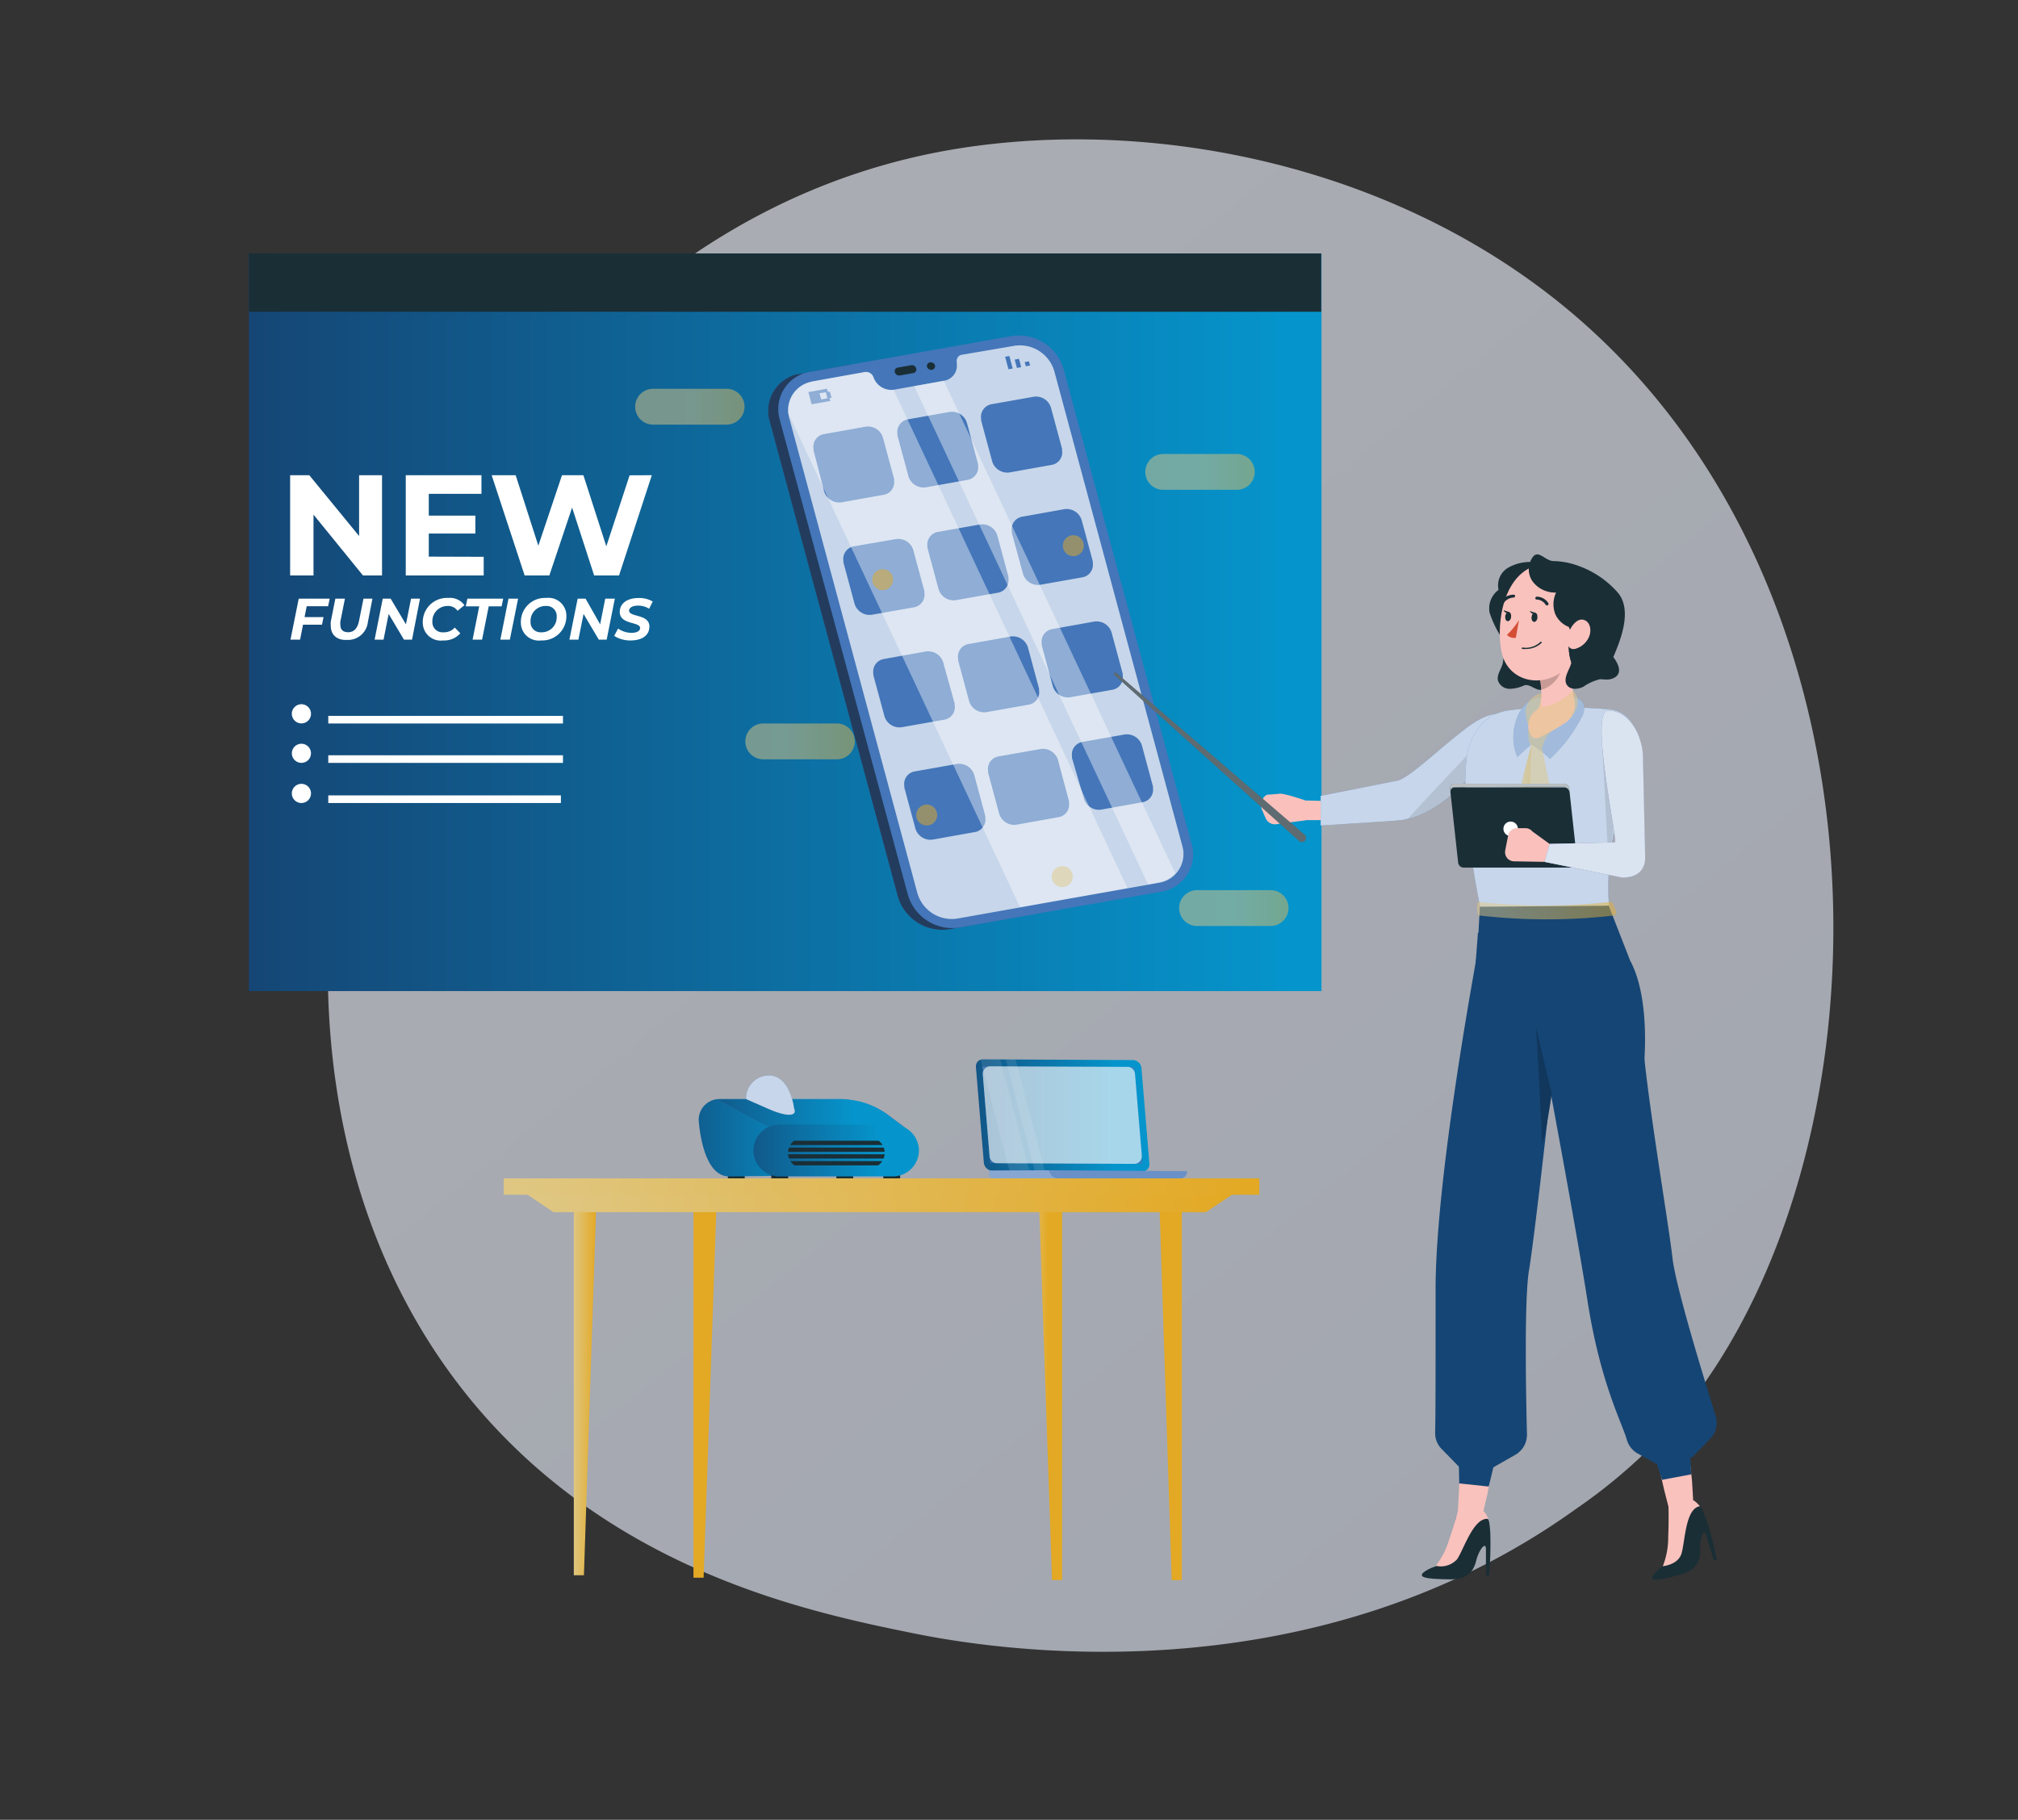 <svg xmlns="http://www.w3.org/2000/svg" xmlns:xlink="http://www.w3.org/1999/xlink" id="Layer_1" data-name="Layer 1" viewBox="0 0 225.29 203.19"><rect x="0" y="0" width="225.29" height="203.19" fill="#333333" stroke="none"/><defs><style>.cls-1{fill:none;}.cls-2,.cls-21,.cls-24,.cls-25,.cls-26,.cls-31,.cls-33,.cls-37,.cls-38,.cls-39,.cls-46,.cls-48,.cls-52,.cls-9{isolation:isolate;}.cls-2{opacity:0.65;fill:url(#linear-gradient);}.cls-3{fill:url(#linear-gradient-2);}.cls-4{opacity:0.3;}.cls-5{fill:#1a2e36;}.cls-6{fill:#4476b9;}.cls-25,.cls-26,.cls-46,.cls-48,.cls-52,.cls-7{opacity:0.5;}.cls-21,.cls-24,.cls-8{fill:#010101;}.cls-11,.cls-26,.cls-37,.cls-38,.cls-39,.cls-9{fill:#fff;}.cls-36,.cls-9{opacity:0.7;}.cls-10{opacity:0.4;}.cls-12{fill:url(#linear-gradient-4);}.cls-13{fill:url(#linear-gradient-5);}.cls-14{fill:url(#linear-gradient-6);}.cls-15{fill:url(#linear-gradient-7);}.cls-16{fill:url(#linear-gradient-8);}.cls-17{fill:url(#linear-gradient-9);}.cls-18{fill:url(#linear-gradient-10);}.cls-19{fill:url(#linear-gradient-11);}.cls-20{fill:#fac1bc;}.cls-21,.cls-31,.cls-38{opacity:0.1;}.cls-22{fill:#fac2bd;}.cls-23{fill:#154574;}.cls-24,.cls-33,.cls-39{opacity:0.2;}.cls-25{fill:url(#linear-gradient-12);}.cls-27{fill:#d44f36;}.cls-28{fill:url(#linear-gradient-13);}.cls-29{fill:url(#linear-gradient-14);}.cls-30,.cls-31{fill:url(#linear-gradient-15);}.cls-32,.cls-33{fill:url(#linear-gradient-17);}.cls-34{opacity:0.8;}.cls-35{fill:url(#linear-gradient-19);}.cls-37{opacity:0.9;}.cls-40{fill:url(#linear-gradient-20);}.cls-41{fill:url(#linear-gradient-22);}.cls-42{fill:url(#linear-gradient-23);}.cls-43{clip-path:url(#clip-path);}.cls-44{fill:url(#linear-gradient-24);}.cls-45,.cls-46{fill:url(#linear-gradient-25);}.cls-47,.cls-48{fill:url(#linear-gradient-27);}.cls-49{fill:url(#linear-gradient-29);}.cls-50{fill:url(#linear-gradient-30);}.cls-51,.cls-52{fill:url(#linear-gradient-31);}</style><linearGradient id="linear-gradient" x1="-1578.2" y1="-418.94" x2="-1578.76" y2="-418.25" gradientTransform="matrix(269.53, 0, 0, -270.79, 425604.27, -113212.13)" gradientUnits="userSpaceOnUse"><stop offset="0" stop-color="#dae1f2"/><stop offset="1" stop-color="#e9edf6"/></linearGradient><linearGradient id="linear-gradient-2" x1="-1578.5" y1="-400.54" x2="-1577.88" y2="-400.54" gradientTransform="matrix(192.02, 0, 0, -132.07, 303128.18, -52829.95)" gradientUnits="userSpaceOnUse"><stop offset="0" stop-color="#154574"/><stop offset="1" stop-color="#0595cc"/></linearGradient><linearGradient id="linear-gradient-4" x1="-1569.95" y1="279.32" x2="-1569.33" y2="279.32" gradientTransform="matrix(19.68, 0, 0, -6.51, 31034.59, 1918.91)" gradientUnits="userSpaceOnUse"><stop offset="0" stop-color="#dfc783"/><stop offset="1" stop-color="#e3a924"/></linearGradient><linearGradient id="linear-gradient-5" x1="-1525.43" y1="809.7" x2="-1524.8" y2="809.7" gradientTransform="matrix(3.73, 0, 0, -3.73, 5813.39, 3121.29)" xlink:href="#linear-gradient-4"/><linearGradient id="linear-gradient-6" x1="-1568.47" y1="277.59" x2="-1567.84" y2="277.59" gradientTransform="matrix(19.68, 0, 0, -6.51, 30955.39, 1889.07)" xlink:href="#linear-gradient-4"/><linearGradient id="linear-gradient-7" x1="-1523.01" y1="807.93" x2="-1522.39" y2="807.93" gradientTransform="matrix(3.74, 0, 0, -3.74, 5792.3, 3109.44)" xlink:href="#linear-gradient-4"/><linearGradient id="linear-gradient-8" x1="-1569.84" y1="274.81" x2="-1569.21" y2="274.81" gradientTransform="matrix(19.68, 0, 0, -6.51, 31028.63, 1840.83)" xlink:href="#linear-gradient-4"/><linearGradient id="linear-gradient-9" x1="-1525.66" y1="803.07" x2="-1525.03" y2="803.07" gradientTransform="matrix(3.74, 0, 0, -3.74, 5818.65, 3061.18)" xlink:href="#linear-gradient-4"/><linearGradient id="linear-gradient-10" x1="-1568.09" y1="274.13" x2="-1567.47" y2="274.13" gradientTransform="matrix(19.68, 0, 0, -6.51, 30937.4, 1829.15)" xlink:href="#linear-gradient-4"/><linearGradient id="linear-gradient-11" x1="-1522.22" y1="803.68" x2="-1521.59" y2="803.68" gradientTransform="matrix(3.74, 0, 0, -3.74, 5784.4, 3067.26)" xlink:href="#linear-gradient-4"/><linearGradient id="linear-gradient-12" x1="-1572.85" y1="1007.77" x2="-1572.23" y2="1007.77" gradientTransform="matrix(24.97, 0, 0, -3.22, 39441.16, 3349.83)" xlink:href="#linear-gradient-4"/><linearGradient id="linear-gradient-13" x1="-1561.49" y1="124.1" x2="-1560.87" y2="124.1" gradientTransform="matrix(9.33, 0, 0, -8.29, 14745.72, 1108.26)" xlink:href="#linear-gradient-4"/><linearGradient id="linear-gradient-14" x1="-1544.03" y1="-64.79" x2="-1543.4" y2="-64.79" gradientTransform="matrix(4.8, 0, 0, -12.52, 7580.55, -724.19)" xlink:href="#linear-gradient-4"/><linearGradient id="linear-gradient-15" x1="-1533.43" y1="-59.14" x2="-1532.81" y2="-59.14" gradientTransform="matrix(3.68, 0, 0, -12.33, 5818.3, -642.5)" xlink:href="#linear-gradient-4"/><linearGradient id="linear-gradient-17" x1="-1538.16" y1="776.81" x2="-1537.54" y2="776.81" gradientTransform="matrix(4.1, 0, 0, -3.83, 6484.74, 3055.52)" xlink:href="#linear-gradient-4"/><linearGradient id="linear-gradient-19" x1="-1573.14" y1="-203.05" x2="-1572.51" y2="-203.05" gradientTransform="matrix(31.07, 0, 0, -20.06, 48982.52, -3949.47)" xlink:href="#linear-gradient-2"/><linearGradient id="linear-gradient-20" x1="-1572.72" y1="-98.75" x2="-1572.1" y2="-98.75" gradientTransform="matrix(31.88, 0, 0, -13.86, 50210.1, -1241.28)" xlink:href="#linear-gradient-2"/><linearGradient id="linear-gradient-22" x1="-1573.27" y1="301.77" x2="-1572.65" y2="301.77" gradientTransform="matrix(34.39, 0, 0, -6.33, 54178.7, 2034.3)" xlink:href="#linear-gradient-2"/><linearGradient id="linear-gradient-23" x1="-1572.29" y1="68.16" x2="-1571.66" y2="68.16" gradientTransform="matrix(29.57, 0, 0, -9.27, 46571.93, 760.07)" xlink:href="#linear-gradient-2"/><clipPath id="clip-path"><path class="cls-1" d="M89.66 130.42h7.42a1.69 1.69.0 001.69-1.69h0a1.7 1.7.0 00-1.69-1.7H89.66a1.7 1.7.0 00-1.69 1.7h0a1.69 1.69.0 001.69 1.69z"/></clipPath><linearGradient id="linear-gradient-24" x1="-1532.02" y1="-368.55" x2="-1531.4" y2="-368.55" gradientTransform="matrix(4.1, 0, 0, -69.84, 6407.65, -25583.88)" xlink:href="#linear-gradient-4"/><linearGradient id="linear-gradient-25" x1="-1530.07" y1="-366.26" x2="-1529.44" y2="-366.26" gradientTransform="matrix(4.1, 0, 0, -67.54, 6387.76, -24581.68)" xlink:href="#linear-gradient-4"/><linearGradient id="linear-gradient-27" x1="-1522.43" y1="-367.61" x2="-1521.8" y2="-367.61" gradientTransform="matrix(4.1, 0, 0, -68.88, 6305.97, -25165.73)" xlink:href="#linear-gradient-4"/><linearGradient id="linear-gradient-29" x1="-1524.37" y1="-365.83" x2="-1523.74" y2="-365.83" gradientTransform="matrix(4.1, 0, 0, -67.13, 6324.32, -24402.42)" xlink:href="#linear-gradient-4"/><linearGradient id="linear-gradient-30" x1="-1578.06" y1="1159.64" x2="-1577.44" y2="1159.64" gradientTransform="matrix(135.26, 0, 0, -2.93, 213503.67, 3527.9)" xlink:href="#linear-gradient-4"/><linearGradient id="linear-gradient-31" x1="-1577.95" y1="1055.62" x2="-1577.33" y2="1055.62" gradientTransform="matrix(126.26, 0, 0, -3.13, 199290.77, 3441.63)" xlink:href="#linear-gradient-4"/></defs><g id="Group_9745" data-name="Group 9745"><path id="Path_24546" data-name="Path 24546" class="cls-2" d="M185.19 160.68a61 61 0 01-9.29 7.83c-30.33 21.76-66.22 15.41-73.85 13.87-11.26-2.29-33-6.71-48.77-25.22C29.47 129.15 33.17 85 51.65 55.91 55 50.58 72.87 21 109.15 16.27c21.95-2.87 47.54 2.92 66.07 18.45 38.9 32.59 36.13 98.43 9.97 125.96z"/><g id="Group_9673" data-name="Group 9673"><g id="Group_9672" data-name="Group 9672"><g id="Group_9671" data-name="Group 9671"><g id="Group_9669" data-name="Group 9669"><rect id="Rectangle_1934" data-name="Rectangle 1934" class="cls-3" x="27.79" y="28.3" width="119.74" height="82.36"/></g><g id="Group_9670" data-name="Group 9670" class="cls-4"><rect id="Rectangle_1935" data-name="Rectangle 1935" class="cls-3" x="27.79" y="28.3" width="119.74" height="82.36"/></g></g><rect id="Rectangle_1936" data-name="Rectangle 1936" class="cls-5" x="27.79" y="28.3" width="119.71" height="6.51"/></g></g><g id="Group_9685" data-name="Group 9685"><g id="Group_9674" data-name="Group 9674"><path id="Path_24547" data-name="Path 24547" class="cls-6" d="M89.3 41.75l5.47-1 16.72 62-5.46 1a5.18 5.18.0 01-5.81-3.7l-14.29-53a4.19 4.19.0 012.85-5.21A4.87 4.87.0 0189.3 41.75z"/></g><g id="Group_9675" data-name="Group 9675" class="cls-7"><path id="Path_24548" data-name="Path 24548" class="cls-8" d="M89.3 41.75l5.47-1 16.72 62-5.46 1a5.18 5.18.0 01-5.81-3.7l-14.29-53a4.19 4.19.0 012.85-5.21A4.87 4.87.0 0189.3 41.75z"/></g><path id="Path_24549" data-name="Path 24549" class="cls-6" d="M107.14 103.56l22.52-4a4.22 4.22.0 003.49-4.82c0-.17-.07-.34-.12-.52l-14.29-53a5.19 5.19.0 00-5.8-3.7l-22.52 4a4.2 4.2.0 00-3.48 4.81 3 3 0 00.11.52l14.29 53A5.17 5.17.0 00107.14 103.56z"/><g id="Group_9676" data-name="Group 9676"><path id="Path_24550" data-name="Path 24550" class="cls-6" d="M90.7 42.59l5.85-1.05a.89.89.0 01.94.52l.07.18a2.1 2.1.0 002.27 1.27l5.57-1a1.7 1.7.0 001.41-1.93v-.18a.69.69.0 01.58-.79l5.85-1a4 4 0 014.47 2.86l14.29 53a3.25 3.25.0 01-2.19 4 3 3 0 01-.41.09l-22.51 4a4 4 0 01-4.48-2.86l-14.29-53a3.24 3.24.0 012.2-4A2.88 2.88.0 0190.7 42.59z"/><path id="Path_24551" data-name="Path 24551" class="cls-9" d="M90.7 42.59l5.85-1.05a.89.89.0 01.94.52l.07.18a2.1 2.1.0 002.27 1.27l5.57-1a1.7 1.7.0 001.41-1.93v-.18a.69.69.0 01.58-.79l5.85-1a4 4 0 014.47 2.86l14.29 53a3.25 3.25.0 01-2.19 4 3 3 0 01-.41.09l-22.51 4a4 4 0 01-4.48-2.86l-14.29-53a3.24 3.24.0 012.2-4A2.88 2.88.0 0190.7 42.59z"/></g><g id="Group_9677" data-name="Group 9677"><path id="Path_24552" data-name="Path 24552" class="cls-5" d="M103.48 40.93a.51.51.0 00.57.36.42.42.0 00.34-.47.5.5.0 00-.56-.36.4.4.0 00-.34.47A.11.11.0 00103.48 40.93z"/><path id="Path_24553" data-name="Path 24553" class="cls-5" d="M100.19 41.05l1.53-.27a.5.5.0 01.57.36.42.42.0 01-.28.51H102l-1.53.27a.5.5.0 01-.57-.36.41.41.0 01.28-.51z"/></g><g id="Group_9678" data-name="Group 9678"><path id="Path_24554" data-name="Path 24554" class="cls-6" d="M115 40.81l-.48.08-.12-.46.47-.09z"/><path id="Path_24555" data-name="Path 24555" class="cls-6" d="M113.89 40.51 114 41l-.47.08-.13-.47-.12-.46.47-.09z"/><path id="Path_24556" data-name="Path 24556" class="cls-6" d="M112.69 39.75l.12.46.12.47.13.47-.47.08-.13-.46-.12-.47-.13-.47z"/></g><path id="Path_24557" data-name="Path 24557" class="cls-6" d="M90.25 43.78l.36 1.36 2.09-.37-.09-.34h.23l-.19-.69h-.23l-.09-.34zm1.24.13.7-.12.18.68-.69.13z"/><g id="Group_9683" data-name="Group 9683"><g id="Group_9679" data-name="Group 9679"><path id="Path_24558" data-name="Path 24558" class="cls-6" d="M94 56.08l4.63-.83a1.41 1.41.0 001.18-1.62 1.16 1.16.0 000-.18l-1.23-4.56a1.74 1.74.0 00-2-1.24L92 48.47a1.42 1.42.0 00-1.18 1.62c0 .06.0.12.0.18L92 54.83a1.76 1.76.0 002 1.25z"/><path id="Path_24559" data-name="Path 24559" class="cls-6" d="M103.38 54.41l4.64-.83A1.41 1.41.0 00109.19 52a1.16 1.16.0 000-.18l-1.23-4.56A1.74 1.74.0 00106 46l-4.63.82a1.43 1.43.0 00-1.18 1.63c0 .06.0.11.0.17l1.23 4.56A1.76 1.76.0 00103.38 54.41z"/><path id="Path_24560" data-name="Path 24560" class="cls-6" d="M112.76 52.74l4.63-.83a1.41 1.41.0 001.18-1.62 1.16 1.16.0 000-.18l-1.23-4.56a1.74 1.74.0 00-2-1.24l-4.63.82a1.43 1.43.0 00-1.18 1.63c0 .06.0.11.0.17l1.23 4.56A1.76 1.76.0 00112.76 52.74z"/></g><g id="Group_9680" data-name="Group 9680"><path id="Path_24561" data-name="Path 24561" class="cls-6" d="M97.39 68.63l4.63-.82a1.43 1.43.0 001.18-1.63c0-.06.0-.12.0-.17l-1.23-4.56a1.76 1.76.0 00-2-1.25L95.34 61a1.42 1.42.0 00-1.18 1.63.85.85.0 000 .17l1.23 4.56a1.75 1.75.0 002 1.27z"/><path id="Path_24562" data-name="Path 24562" class="cls-6" d="M106.77 67l4.63-.82a1.43 1.43.0 001.18-1.63c0-.06.0-.12.0-.17l-1.23-4.56a1.76 1.76.0 00-2-1.25l-4.63.82A1.42 1.42.0 00103.54 61a.85.85.0 000 .17l1.23 4.56A1.74 1.74.0 00106.77 67z"/><path id="Path_24563" data-name="Path 24563" class="cls-6" d="M116.15 65.29l4.63-.82A1.43 1.43.0 00122 62.84c0-.06.0-.12.0-.17l-1.23-4.56a1.76 1.76.0 00-2-1.25l-4.63.83a1.41 1.41.0 00-1.18 1.62 1.16 1.16.0 000 .18L114.19 64A1.74 1.74.0 00116.15 65.29z"/></g><g id="Group_9681" data-name="Group 9681"><path id="Path_24564" data-name="Path 24564" class="cls-6" d="M100.77 81.18l4.63-.82a1.41 1.41.0 001.18-1.63 1 1 0 000-.17L105.31 74a1.75 1.75.0 00-2-1.25l-4.63.83A1.42 1.42.0 0097.5 75.2c0 .06.0.12.0.18l1.23 4.55A1.75 1.75.0 00100.77 81.18z"/><path id="Path_24565" data-name="Path 24565" class="cls-6" d="M110.15 79.51l4.63-.82A1.41 1.41.0 00116 77.07a1.16 1.16.0 000-.18l-1.23-4.56a1.75 1.75.0 00-2-1.25l-4.63.83a1.42 1.42.0 00-1.18 1.62c0 .06.0.12.0.18l1.23 4.56A1.75 1.75.0 00110.15 79.51z"/><path id="Path_24566" data-name="Path 24566" class="cls-6" d="M119.53 77.84l4.63-.82a1.41 1.41.0 001.18-1.62 1.16 1.16.0 000-.18l-1.23-4.56a1.75 1.75.0 00-2-1.25l-4.63.83a1.42 1.42.0 00-1.18 1.62c0 .06.0.12.0.18l1.23 4.56A1.75 1.75.0 00119.53 77.84z"/></g><g id="Group_9682" data-name="Group 9682"><path id="Path_24567" data-name="Path 24567" class="cls-6" d="M104.16 93.74l4.63-.83A1.41 1.41.0 00110 91.29a1.13 1.13.0 000-.18l-1.23-4.56a1.75 1.75.0 00-2-1.24l-4.63.82a1.41 1.41.0 00-1.18 1.62 1.16 1.16.0 000 .18l1.23 4.56A1.75 1.75.0 00104.16 93.74z"/><path id="Path_24568" data-name="Path 24568" class="cls-6" d="M113.54 92.07l4.63-.83a1.41 1.41.0 001.17-1.62 1.16 1.16.0 000-.18l-1.22-4.56a1.75 1.75.0 00-2-1.24l-4.64.82a1.41 1.41.0 00-1.17 1.62 1.16 1.16.0 000 .18l1.23 4.56a1.75 1.75.0 002 1.25z"/><path id="Path_24569" data-name="Path 24569" class="cls-6" d="M122.92 90.4l4.63-.83A1.41 1.41.0 00128.72 88a1.13 1.13.0 000-.18l-1.23-4.56a1.75 1.75.0 00-2-1.24l-4.64.82a1.42 1.42.0 00-1.17 1.63 1 1 0 000 .17L121 89.15a1.75 1.75.0 001.92 1.25z"/></g></g><g id="Group_9684" data-name="Group 9684" class="cls-10"><path id="Path_24570" data-name="Path 24570" class="cls-11" d="M105.38 42.52l25.83 55a3.3 3.3.0 01-1.83 1l-1.21.22-26.11-55.63z"/><path id="Path_24571" data-name="Path 24571" class="cls-11" d="M90.7 42.59l5.85-1.05a.89.89.0 01.94.52l.07.18a2.1 2.1.0 002.2 1.28l26.11 55.63-12 2.13L88 46.14a3.21 3.21.0 012.7-3.55z"/></g></g><g id="Group_9688" data-name="Group 9688"><g id="Group_9686" data-name="Group 9686"><path id="Path_24572" data-name="Path 24572" class="cls-11" d="M34.24 67.69 34 68.9h2.12l-.17.85H33.83l-.33 1.67H32.43l.92-4.58h3.46l-.18.85z"/><path id="Path_24573" data-name="Path 24573" class="cls-11" d="M36.93 69.89a2.81 2.81.0 010-.49l.51-2.56h1.07L38 69.38a1.72 1.72.0 000 .39c0 .56.31.82.88.82s1-.35 1.19-1.21l.51-2.54h1l-.51 2.61a2.24 2.24.0 01-2.35 2C37.62 71.5 36.93 70.88 36.93 69.89z"/><path id="Path_24574" data-name="Path 24574" class="cls-11" d="M46.89 66.84 46 71.42H45.1l-1.71-2.87-.57 2.87h-1l.91-4.58h.88l1.71 2.87.57-2.87z"/><path id="Path_24575" data-name="Path 24575" class="cls-11" d="M47.2 69.51a2.69 2.69.0 012.64-2.75 1.47 1.47.0 01.21.0 2 2 0 011.8.81l-.77.63a1.25 1.25.0 00-1.1-.54 1.69 1.69.0 00-1.71 1.67.45.45.0 000 .11 1.12 1.12.0 001.09 1.16.62.62.0 00.19.0 1.59 1.59.0 001.22-.53l.62.64a2.4 2.4.0 01-1.93.8A2 2 0 0147.2 69.51z"/><path id="Path_24576" data-name="Path 24576" class="cls-11" d="M53.5 67.7H52l.18-.86h4L56 67.7H54.56l-.74 3.72H52.76z"/><path id="Path_24577" data-name="Path 24577" class="cls-11" d="M56.77 66.84h1.07l-.92 4.58H55.86z"/><path id="Path_24578" data-name="Path 24578" class="cls-11" d="M58.15 69.51a2.68 2.68.0 012.62-2.75H61a2 2 0 012.23 2 2.69 2.69.0 01-2.63 2.75h-.2A2 2 0 0158.15 69.51zm4-.7a1.11 1.11.0 00-1.07-1.15h-.18a1.67 1.67.0 00-1.67 1.67v.12a1.11 1.11.0 001.07 1.15h.18a1.67 1.67.0 001.67-1.67v-.11z"/><path id="Path_24579" data-name="Path 24579" class="cls-11" d="M68.64 66.84l-.91 4.58h-.88l-1.7-2.87-.58 2.87h-1l.92-4.58h.88L67 69.71l.57-2.87z"/><path id="Path_24580" data-name="Path 24580" class="cls-11" d="M68.57 71l.43-.82a2.65 2.65.0 001.51.48c.59.0.95-.21.95-.54.0-.73-2.27-.34-2.27-1.8.0-.94.83-1.55 2.1-1.55a3 3 0 011.58.39l-.4.81a2.26 2.26.0 00-1.24-.35c-.62.0-1 .24-1 .56.0.75 2.27.36 2.27 1.77.0 1-.83 1.56-2.11 1.56A3.32 3.32.0 0168.57 71z"/></g><g id="Group_9687" data-name="Group 9687"><path id="Path_24581" data-name="Path 24581" class="cls-11" d="M42.65 53.06V64.25H40.52L35 57.46v6.79H32.39V53.06h2.14l5.56 6.79V53.06z"/><path id="Path_24582" data-name="Path 24582" class="cls-11" d="M54 62.17v2.08H45.3V53.06h8.45v2.08H47.87v2.43h5.2v2h-5.2v2.58z"/><path id="Path_24583" data-name="Path 24583" class="cls-11" d="M72.77 53.06 69.11 64.25H66.33l-2.46-7.58-2.54 7.58H58.57L54.89 53.06h2.68l2.53 7.87 2.64-7.87h2.39L67.69 61l2.6-7.93z"/></g></g><g id="Group_9689" data-name="Group 9689"><path id="Path_24584" data-name="Path 24584" class="cls-11" d="M34.72 79.71a1.07 1.07.0 11-1.07-1.08h0a1.07 1.07.0 011.07 1.08z"/><rect id="Rectangle_1937" data-name="Rectangle 1937" class="cls-11" x="36.65" y="79.93" width="26.2" height=".85"/></g><g id="Group_9690" data-name="Group 9690"><circle id="Ellipse_182" data-name="Ellipse 182" class="cls-11" cx="33.65" cy="84.11" r="1.07"/><rect id="Rectangle_1938" data-name="Rectangle 1938" class="cls-11" x="36.65" y="84.33" width="26.2" height=".85"/></g><g id="Group_9691" data-name="Group 9691"><path id="Path_24585" data-name="Path 24585" class="cls-11" d="M34.72 88.59a1.07 1.07.0 11-1.07-1.07h0A1.07 1.07.0 0134.72 88.59z"/><rect id="Rectangle_1939" data-name="Rectangle 1939" class="cls-11" x="36.65" y="88.81" width="25.97" height=".85"/></g><g id="Group_9696" data-name="Group 9696" class="cls-7"><g id="Group_9692" data-name="Group 9692"><line id="Line_96" data-name="Line 96" class="cls-1" x1="131.69" y1="100.81" x2="118.6" y2="97.87"/><path id="Path_24586" data-name="Path 24586" class="cls-12" d="M141.85 103.39h-8.21a2 2 0 01-2-2h0a2 2 0 012-2h8.21a2 2 0 012 2h0a2 2 0 01-2 2z"/><path id="Path_24587" data-name="Path 24587" class="cls-13" d="M119.76 97.87a1.17 1.17.0 11-1.16-1.16 1.17 1.17.0 011.16 1.16z"/></g><g id="Group_9693" data-name="Group 9693"><line id="Line_97" data-name="Line 97" class="cls-1" x1="103.46" y1="91.02" x2="95.46" y2="82.24"/><path id="Path_24588" data-name="Path 24588" class="cls-14" d="M85.21 84.78h8.22a2 2 0 002-2h0a2 2 0 00-2-2H85.21a2 2 0 00-2 2h0a2 2 0 002 2z"/><path id="Path_24589" data-name="Path 24589" class="cls-15" d="M102.29 91a1.17 1.17.0 101.17-1.17h0A1.18 1.18.0 00102.29 91z"/></g><g id="Group_9694" data-name="Group 9694"><line id="Line_98" data-name="Line 98" class="cls-1" x1="119.83" y1="60.93" x2="127.83" y2="52.15"/><path id="Path_24590" data-name="Path 24590" class="cls-16" d="M138.08 54.69h-8.22a2 2 0 01-2-2h0a2 2 0 012-2h8.22a2 2 0 012 2h0a2 2 0 01-2 2z"/><path id="Path_24591" data-name="Path 24591" class="cls-17" d="M121 60.93a1.17 1.17.0 11-1.16-1.17h0A1.16 1.16.0 01121 60.93z"/></g><g id="Group_9695" data-name="Group 9695"><line id="Line_99" data-name="Line 99" class="cls-1" x1="98.53" y1="64.72" x2="83.15" y2="45.38"/><path id="Path_24592" data-name="Path 24592" class="cls-18" d="M72.91 47.41h8.21a2 2 0 002-2h0a2 2 0 00-2-2H72.91a2 2 0 00-2 2h0a2 2 0 002 2z"/><path id="Path_24593" data-name="Path 24593" class="cls-19" d="M97.37 64.72a1.17 1.17.0 101.16-1.17h0a1.17 1.17.0 00-1.16 1.17z"/></g></g><g id="Group_9720" data-name="Group 9720"><g id="Group_9717" data-name="Group 9717"><g id="Group_9697" data-name="Group 9697"><path id="Path_24594" data-name="Path 24594" class="cls-20" d="M149.69 89.47l-3.93-.09s-2.71-.93-3-.74l-1.34.1a1.35 1.35.0 00-.54 1.66l.41.94a1.12 1.12.0 001.23.68l3.4-.45h4.19z"/><path id="Path_24595" data-name="Path 24595" class="cls-6" d="M169.16 80.19s-1.7-1.52-4.84.66c-2.91 2-7 6.16-8.41 6.33l-8.47 1.68v3.31s5.93-.36 8.48-.55c3-.21 6-2.5 7.45-4.14C165.07 85.51 168.64 82.1 169.16 80.19z"/><path id="Path_24596" data-name="Path 24596" class="cls-9" d="M169.16 80.19s-1.7-1.52-4.84.66c-2.91 2-7 6.16-8.41 6.33l-8.47 1.68v3.31s5.93-.36 8.48-.55c3-.21 6-2.5 7.45-4.14C165.07 85.51 168.64 82.1 169.16 80.19z"/><path id="Path_24597" data-name="Path 24597" class="cls-21" d="M157.2 91.41a13.35 13.35.0 006.18-3.93 15.9 15.9.0 003.23-6.1S159.81 88.49 157.2 91.41z"/></g><g id="Group_9698" data-name="Group 9698"><path id="Path_24598" data-name="Path 24598" class="cls-22" d="M186.79 170.26l2.35-.81-.24-4.07-.4-3.72-3.7.41 1 4.34z"/><path id="Path_24599" data-name="Path 24599" class="cls-5" d="M184.57 175.88a4.19 4.19.0 011.09-1h0s1-1.72.64-6l1.68-.93a1.61 1.61.0 011.81.22 1.2 1.2.0 01.17.21 11.73 11.73.0 01.53 1.27 40.93 40.93.0 011.18 4.51l-.33.09-.85-2.8c-.28-1-.74.37-.69 1.46s-.11 2.31-2.21 2.9C185.15 176.48 184.1 176.64 184.57 175.88z"/><path id="Path_24600" data-name="Path 24600" class="cls-22" d="M186.24 167.32s.1 2 0 4.22a8.84 8.84.0 01-.6 3.33s1.66-.13 2.07-1.37.42-5.1 2.07-5.32a3.29 3.29.0 00-.66-.63A10.42 10.42.0 00186.24 167.32z"/></g><g id="Group_9701" data-name="Group 9701"><path id="Path_24601" data-name="Path 24601" class="cls-22" d="M162.66 170.81l2.49-.11.93-4 .68-3.68-3.66-.66-.24 4.45z"/><path id="Path_24602" data-name="Path 24602" class="cls-5" d="M158.93 175.56a4.19 4.19.0 011.34-.66h0s1.47-1.35 2.32-5.57l1.88-.41a1.58 1.58.0 011.66.73.71.71.0 01.11.25 10.27 10.27.0 01.14 1.36 38.13 38.13.0 01-.15 4.66h-.34v-2.93c0-1-.81.15-1.07 1.2s-.77 2.18-3 2.15C159.32 176.3 158.26 176.16 158.93 175.56z"/><path id="Path_24603" data-name="Path 24603" class="cls-22" d="M163 167.83s-.47 1.92-1.19 4a8.87 8.87.0 01-1.52 3 2.47 2.47.0 002.37-.72c.75-1.07 1.86-4.77 3.51-4.51a3.84 3.84.0 00-.45-.79A10.48 10.48.0 00163 167.83z"/><g id="Group_9699" data-name="Group 9699"><path id="Path_24604" data-name="Path 24604" class="cls-23" d="M162.35 138.84l.56 26.79 3.29.35a112.27 112.27.0 003.1-19.18c.13-2.22-.4-4.8-.15-6.55.22-1.53.83-2.49 1.68-6 .54-2.21 1.14-4.94 1.64-7.57h0c.45-2.38.81-4.68 1-6.47a12.25 12.25.0 001-1.66A15.19 15.19.0 00176 109l-11-4.87z"/></g><path id="Path_24605" data-name="Path 24605" class="cls-23" d="M165.49 103.43s-5.2 26.91-5.22 40.44c0 9.36.0 14.17-.05 16.12a2.5 2.5.0 00.75 1.82l2 2.05h3.7l2.51-1.43a2.57 2.57.0 001.29-2.29c-.1-4.06-.32-15.08.23-18.31.67-4 3.2-26.24 3.18-28.63S175.12 101.31 165.49 103.43z"/><path id="Path_24606" data-name="Path 24606" class="cls-23" d="M169.88 104.78s5.6 29.29 7.35 40.47c1.45 9.25 3.87 13.63 4.39 15.51a2.61 2.61.0 001.22 1.54l2.54 1.4 3.55-1 2-2.06a2.57 2.57.0 00.61-2.55c-1.22-3.88-4.47-14.42-4.83-17.67-.44-4-3.23-20.11-3.38-25.5C183.29 112.51 178.55 100.09 169.88 104.78z"/><path id="Path_24607" data-name="Path 24607" class="cls-24" d="M171.45 114.47c.06.28.42 7 .72 13.23.1-.29.2-.62.3-1h0c.45-2.38.81-4.69 1-6.48a12.15 12.15.0 001-1.65c.39-1.76.74-3.31 1-4.23z"/><g id="Group_9700" data-name="Group 9700"><path id="Path_24608" data-name="Path 24608" class="cls-23" d="M169.8 107.54l7.57 32.17 8.18 25.52 3.25-.61a111.48 111.48.0 00-2.5-19.26c-.51-2.17-1.75-4.49-2-6.23-.23-1.54.08-2.63-.09-6.2-.21-4.32-.39-8.5-.69-13.84.0.0.79-7.39-1.46-11.7z"/></g></g><path id="Path_24609" data-name="Path 24609" class="cls-6" d="M163.74 84.54a31.88 31.88.0 000 6.33 91.66 91.66.0 001.5 10.37c1.55.91 9.38.53 14.39-.11-.31-4 .19-8.6 2.91-17.62a3.34 3.34.0 00-2.21-4.17 3.61 3.61.0 00-.81-.14c-.6-.06-1.24-.11-1.89-.13a49.22 49.22.0 00-6.87.0c-.73.06-1.52.15-2.26.24C165.8 79.66 164.23 81.71 163.74 84.54z"/><path id="Path_24610" data-name="Path 24610" class="cls-9" d="M163.74 84.54a31.88 31.88.0 000 6.33 91.66 91.66.0 001.5 10.37c1.55.91 9.38.53 14.39-.11-.31-4 .19-8.6 2.91-17.62a3.34 3.34.0 00-2.21-4.17 3.61 3.61.0 00-.81-.14c-.6-.06-1.24-.11-1.89-.13a49.22 49.22.0 00-6.87.0c-.73.06-1.52.15-2.26.24C165.8 79.66 164.23 81.71 163.74 84.54z"/><path id="Path_24611" data-name="Path 24611" class="cls-23" d="M165.21 101.24l14.39-.11 3.06 7.84-11.21 4.23-6.81-1.12z"/><path id="Path_24612" data-name="Path 24612" class="cls-25" d="M165.18 102.22a65.65 65.65.0 0015 0 .37.37.0 00.27-.44h0c-.13-.29-.25-.58-.37-.87a.32.32.0 00-.32-.2 67.32 67.32.0 01-14.61.0c-.18.0-.22.09-.25.27a5.8 5.8.0 00.13 1.32z"/><g id="Group_9703" data-name="Group 9703"><g id="Group_9702" data-name="Group 9702"><path id="Path_24613" data-name="Path 24613" class="cls-6" d="M172.05 77.89a2.51 2.51.0 00-1.83.86 4.42 4.42.0 00-1 1.83 5.72 5.72.0 00.17 3.93c.56-.5 1-.92 1.56-1.41a11.68 11.68.0 012.08 1.63 16.46 16.46.0 003.5-4.58 2 2 0 00.27-1.52 1.83 1.83.0 00-1.43-.92A17.26 17.26.0 00172.05 77.89z"/><path id="Path_24614" data-name="Path 24614" class="cls-26" d="M172.05 77.89a2.51 2.51.0 00-1.83.86 4.42 4.42.0 00-1 1.83 5.72 5.72.0 00.17 3.93c.56-.5 1-.92 1.56-1.41a11.68 11.68.0 012.08 1.63 16.46 16.46.0 003.5-4.58 2 2 0 00.27-1.52 1.83 1.83.0 00-1.43-.92A17.26 17.26.0 00172.05 77.89z"/></g><path id="Path_24615" data-name="Path 24615" class="cls-5" d="M171 62.75a4.92 4.92.0 00-2.7.68 2.28 2.28.0 00-1 2.43 2.57 2.57.0 00-1 2.55 12 12 0 001.15 2.49 5.37 5.37.0 01.3 3.24c-.19.63-.67 1.23-.51 1.87a1.37 1.37.0 001.28.9 4 4 0 001.61-.37c.57-.23 1.19.45 1.8.49a1.38 1.38.0 001.29-1 4 4 0 00.11-1.73c-.18-2.21-.22-5-.4-7.24a11.07 11.07.0 00-.37-2.43A4 4 0 00171 62.75z"/><path id="Path_24616" data-name="Path 24616" class="cls-22" d="M175.82 72.15a14.65 14.65.0 00-.08 5.87 2.49 2.49.0 01-1.08 2.75 28.6 28.6.0 01-2.86 1.6.69.69.0 01-.9-.31h0a2.08 2.08.0 01.66-2.78c.52-.33.67-2.14.34-3.41z"/><path id="Path_24617" data-name="Path 24617" class="cls-24" d="M174.22 73.67l-2.32 2.2a6.18 6.18.0 01.2 1.14 3.18 3.18.0 002.18-2.22A3.25 3.25.0 00174.22 73.67z"/><path id="Path_24618" data-name="Path 24618" class="cls-22" d="M177.25 67.85c-.36 3.4-.43 4.84-2.22 6.6-2.68 2.64-6.73 1.7-7.4-1.68-.59-3 .09-8.09 3.44-9.48a4.39 4.39.0 016.18 4.56z"/><path id="Path_24619" data-name="Path 24619" class="cls-27" d="M169.58 69.23a8 8 0 01-1.35 1.66 1.12 1.12.0 001 .32z"/><path id="Path_24620" data-name="Path 24620" class="cls-5" d="M170.42 72.46a2.47 2.47.0 01-.47.0.1.1.0 01-.07-.09h0a.1.1.0 01.1-.07 2.38 2.38.0 002-.63.07.07.0 01.11.0h0a.09.09.0 010 .12h0A2.51 2.51.0 01170.42 72.46z"/><path id="Path_24621" data-name="Path 24621" class="cls-5" d="M176.49 67c-.94 2.34-1.89 4.8-1 7.14A9.34 9.34.0 00179 67.22 4 4 0 01176.49 67z"/><path id="Path_24622" data-name="Path 24622" class="cls-5" d="M176.49 67c-.94 2.34-1.89 4.8-1 7.14A9.34 9.34.0 00179 67.22 4 4 0 01176.49 67z"/><path id="Path_24623" data-name="Path 24623" class="cls-5" d="M171.18 62.12a2.34 2.34.0 00-.08 2.8 3.12 3.12.0 002.62 1.24 3.13 3.13.0 00-.12 2.33A2.72 2.72.0 00175.14 70a5.63 5.63.0 01.09 4.55c-.28.62-.67 1.36-.3 1.93s1.25.5 1.85.19a5.46 5.46.0 011.84-.83c.38.0.76.08 1.14.0s1.81-.52.35-2.48c.7-1.65 2.25-5.25.45-7.25a10.5 10.5.0 00-4.24-2.89 8.48 8.48.0 00-2.81-.57C172.55 62.68 171.82 61.4 171.18 62.12z"/><path id="Path_24624" data-name="Path 24624" class="cls-22" d="M177.33 71.25a2.37 2.37.0 01-1.48 1.2c-.79.17-1.1-.74-.8-1.62s1-1.84 1.76-1.62S177.74 70.48 177.33 71.25z"/></g><g id="Group_9707" data-name="Group 9707" class="cls-7"><g id="Group_9704" data-name="Group 9704"><path id="Path_24625" data-name="Path 24625" class="cls-28" d="M173 81.74c4.11-2.07 3.26-4.09 2.57-4.65a5.93 5.93.0 01-3.31 1.85c-.4-.2.0-1.44-.16-1.54a2.21 2.21.0 00-1.78 1.92 5.14 5.14.0 00.76 2.59c.18.34.66.38 1 .33z"/></g><path id="Path_24626" data-name="Path 24626" class="cls-29" d="M172.24 89.34a6.72 6.72.0 01-3 1.62 59.81 59.81.0 011.71-7.7 1.08 1.08.0 01.77-.07l.35.14z"/><g id="Group_9705" data-name="Group 9705"><path id="Path_24627" data-name="Path 24627" class="cls-30" d="M173.18 88.53A7.1 7.1.0 01171 90.78a54.4 54.4.0 010-7.66 2.06 2.06.0 01.7.0l.38.06z"/><path id="Path_24628" data-name="Path 24628" class="cls-31" d="M173.18 88.53A7.1 7.1.0 01171 90.78a54.4 54.4.0 010-7.66 2.06 2.06.0 01.7.0l.38.06z"/></g><g id="Group_9706" data-name="Group 9706"><path id="Path_24629" data-name="Path 24629" class="cls-32" d="M173.17 81.65a2.16 2.16.0 00-2.53-.31 4.07 4.07.0 00.26 2c.45.0.86.1 1.31.07A3.48 3.48.0 01173.17 81.65z"/><path id="Path_24630" data-name="Path 24630" class="cls-33" d="M173.17 81.65a2.16 2.16.0 00-2.53-.31 4.07 4.07.0 00.26 2c.45.0.86.1 1.31.07A3.48 3.48.0 01173.17 81.65z"/></g></g><g id="Group_9715" data-name="Group 9715"><g id="Group_9714" data-name="Group 9714"><g id="Group_9710" data-name="Group 9710"><g id="Group_9708" data-name="Group 9708"><path id="Path_24631" data-name="Path 24631" class="cls-5" d="M145.61 93.17a.48.48.0 01.1.67h0a.47.47.0 01-.66.08L124.41 75.36a.16.16.0 010-.22h0a.15.15.0 01.23.0h0z"/></g><g id="Group_9709" data-name="Group 9709" class="cls-4"><path id="Path_24632" data-name="Path 24632" class="cls-11" d="M145.61 93.17a.48.48.0 01.1.67h0a.47.47.0 01-.66.08L124.41 75.36a.16.16.0 010-.22h0a.15.15.0 01.23.0h0z"/></g></g><g id="Group_9713" data-name="Group 9713"><g id="Group_9712" data-name="Group 9712"><path id="Path_24633" data-name="Path 24633" class="cls-5" d="M161.93 88.47l.86 7.86a.62.62.0 00.61.54h12.2a.48.48.0 00.49-.48v-.07l-.86-7.87a.63.63.0 00-.61-.54h-12.2a.47.47.0 00-.49.47z"/><g id="Group_9711" data-name="Group 9711"><path id="Path_24634" data-name="Path 24634" class="cls-5" d="M175.2 88v.37a.63.63.0 00-.61-.54l-12.2.05a.48.48.0 00-.5.47.17.17.0 000 .07v-.37a.48.48.0 01.41-.54h.08 12.2A.63.63.0 01175.2 88z"/><path id="Path_24635" data-name="Path 24635" class="cls-9" d="M175.2 88v.37a.63.63.0 00-.61-.54l-12.2.05a.48.48.0 00-.5.47.17.17.0 000 .07v-.37a.48.48.0 01.41-.54h.08 12.2A.63.63.0 01175.2 88z"/></g></g><circle id="Ellipse_183" data-name="Ellipse 183" class="cls-11" cx="168.65" cy="92.54" r=".81"/></g><path id="Path_24636" data-name="Path 24636" class="cls-20" d="M183.28 83.29a5.84 5.84.0 01.14 1.17l.25 11.32c0 1.09-.59 2.22-2.58 2.2l-8.66-1.75-3.4-.06a1 1 0 01-1-1 .76.76.0 010-.15l.34-1.74a1 1 0 011-.81h.89a1 1 0 01.81.36L173 94.23l7.29-.18c.38.09-2.77-14.25-.87-14.68C180.09 79.22 182.48 79.73 183.28 83.29z"/></g></g><g id="Group_9716" data-name="Group 9716"><path id="Path_24637" data-name="Path 24637" class="cls-5" d="M171.64 68.93c0 .28-.19.52-.37.51s-.31-.23-.29-.52.18-.52.37-.51S171.66 68.64 171.64 68.93z"/><path id="Path_24638" data-name="Path 24638" class="cls-5" d="M168.7 68.84c0 .29-.18.52-.37.52s-.31-.24-.29-.52.19-.52.37-.52S168.73 68.56 168.7 68.84z"/><path id="Path_24639" data-name="Path 24639" class="cls-5" d="M168.49 68.34l-.65-.21S168.14 68.68 168.49 68.34z"/><path id="Path_24640" data-name="Path 24640" class="cls-5" d="M172.67 67.59a.14.14.0 01-.11-.06 1.24 1.24.0 00-1-.59.15.15.0 01-.16-.14h0a.18.18.0 01.17-.18 1.54 1.54.0 011.29.73.16.16.0 01-.06.22A.14.14.0 01172.67 67.59z"/><path id="Path_24641" data-name="Path 24641" class="cls-5" d="M167.75 67.38a.16.16.0 01-.18-.12.18.18.0 010-.14A1.74 1.74.0 01169 66.4a.15.15.0 01.15.16h0a.18.18.0 01-.18.16 1.41 1.41.0 00-1.08.59A.17.17.0 01167.75 67.38z"/><path id="Path_24642" data-name="Path 24642" class="cls-5" d="M171.43 68.43l-.66-.21S171.08 68.76 171.43 68.43z"/></g></g><path id="Path_24643" data-name="Path 24643" class="cls-20" d="M177.21 96.86l-3.7-1.06h0z"/><path id="Path_24644" data-name="Path 24644" class="cls-21" d="M178.86 83.09l.75 13.77s.48-5.15 1.48-10.94C181.09 85.92 181.5 81.16 178.86 83.09z"/><g id="Group_9719" data-name="Group 9719"><path id="Path_24645" data-name="Path 24645" class="cls-6" d="M173 94.23l7.29-.18c.38.09-2.77-14.25-.87-14.68.67-.15 3.06.36 3.86 3.92a5.84 5.84.0 01.14 1.17l.25 11.32c0 1.09-.59 2.22-2.58 2.2l-8.66-1.75z"/><g id="Group_9718" data-name="Group 9718" class="cls-34"><path id="Path_24646" data-name="Path 24646" class="cls-11" d="M173 94.23l7.29-.18c.38.09-2.77-14.25-.87-14.68.67-.15 3.06.36 3.86 3.92a5.84 5.84.0 01.14 1.17l.25 11.32c0 1.09-.59 2.22-2.58 2.2l-8.66-1.75z"/></g></g></g><g id="Group_9744" data-name="Group 9744"><g id="Group_9725" data-name="Group 9725"><g id="Group_9724" data-name="Group 9724"><g id="Monitor_Screen" data-name="Monitor Screen"><g id="PC"><g id="Group_9723" data-name="Group 9723"><path id="Path_24647" data-name="Path 24647" class="cls-6" d="M110.54 129.87l17 .08-.89-10.78-17-.08z"/><path id="Path_24648" data-name="Path 24648" class="cls-35" d="M110.77 130.72l16.76.07a.77.77.0 00.79-.75v-.1l-.89-10.72a1 1 0 00-.93-.86l-16.76-.08a.77.77.0 00-.79.76v.1l.89 10.71A1 1 0 00110.77 130.72z"/><g id="Group_9721" data-name="Group 9721" class="cls-36"><path id="Path_24649" data-name="Path 24649" class="cls-6" d="M110.54 129.87l17 .08-.89-10.78-17-.08z"/><path id="Path_24650" data-name="Path 24650" class="cls-37" d="M111.31 129.88l15.32.07a.84.84.0 00.84-.84V129l-.76-9.11a.84.84.0 00-.83-.77l-15.32-.06a.83.83.0 00-.84.83V120l.76 9.11A.83.83.0 00111.31 129.88z"/></g><g id="Group_9722" data-name="Group 9722"><path id="Path_24651" data-name="Path 24651" class="cls-38" d="M113.37 118.28l3.27 12.44h-1.12l-3.23-12.44z"/><path id="Path_24652" data-name="Path 24652" class="cls-38" d="M111.65 118.27l3.27 12.44H112.7l-3.23-12.44z"/></g></g></g></g><path id="Path_24653" data-name="Path 24653" class="cls-6" d="M116.09 130.66l-5.66.05c-.07.66.22.89.58.89h20.7a.83.83.0 00.82-.83h0z"/><path id="Path_24654" data-name="Path 24654" class="cls-39" d="M110.43 130.71c-.07.66.22.89.58.89h7.17c-.47.0-1.07-.46-1.07-.93z"/><path id="Path_24655" data-name="Path 24655" class="cls-39" d="M116.09 130.66l-5.66.05c-.07.66.22.89.58.89h20.7a.83.83.0 00.82-.83h0z"/></g></g><g id="Group_9737" data-name="Group 9737"><g id="Group_9730" data-name="Group 9730"><rect id="Rectangle_1940" data-name="Rectangle 1940" class="cls-5" x="81.26" y="130.99" width="1.88" height=".74"/><g id="Group_9729" data-name="Group 9729"><g id="Group_9726" data-name="Group 9726"><path id="Path_24656" data-name="Path 24656" class="cls-40" d="M81.38 131.35l14.21-.15c1.74.0 2.32-3.3 2.32-4.57h0A3.94 3.94.0 0094 122.71H80.34A2.33 2.33.0 0078 125S78.31 131.35 81.38 131.35z"/></g><g id="Group_9728" data-name="Group 9728" class="cls-7"><g id="Group_9727" data-name="Group 9727" class="cls-36"><path id="Path_24657" data-name="Path 24657" class="cls-40" d="M81.38 131.35l14.21-.15c1.74.0 2.32-3.3 2.32-4.57h0A3.94 3.94.0 0094 122.71H80.34A2.33 2.33.0 0078 125S78.31 131.35 81.38 131.35z"/></g></g></g><path id="Path_24658" data-name="Path 24658" class="cls-6" d="M80 122.75h13.83a9 9 0 015.38 1.78l1.68 1.25a.49.49.0 01.09.69.45.45.0 01-.4.19l-13.85-.34z"/><path id="Path_24659" data-name="Path 24659" class="cls-41" d="M80 122.75h13.52a8.72 8.72.0 015.94 2l1.86 1.39a.32.32.0 01.06.45.33.33.0 01-.26.13l-14.16-.26z"/><rect id="Rectangle_1941" data-name="Rectangle 1941" class="cls-5" x="98.61" y="130.99" width="1.88" height=".74"/><rect id="Rectangle_1942" data-name="Rectangle 1942" class="cls-5" x="86.11" y="130.99" width="1.88" height=".74"/><rect id="Rectangle_1943" data-name="Rectangle 1943" class="cls-5" x="93.37" y="130.99" width="1.88" height=".74"/><path id="Path_24660" data-name="Path 24660" class="cls-42" d="M87 131.35H99.7a2.9 2.9.0 002.89-2.89h0a2.91 2.91.0 00-2.89-2.89H87a2.9 2.9.0 00-2.89 2.89h0A2.89 2.89.0 0087 131.35z"/></g><g id="Group_9733" data-name="Group 9733"><g class="cls-43"><g id="Group_9732" data-name="Group 9732"><g id="Group_9731" data-name="Group 9731"><rect id="Rectangle_1944" data-name="Rectangle 1944" class="cls-5" x="87" y="127.37" width="12.3" height=".48"/><rect id="Rectangle_1945" data-name="Rectangle 1945" class="cls-5" x="87" y="128.13" width="12.3" height=".48"/><rect id="Rectangle_1946" data-name="Rectangle 1946" class="cls-5" x="87" y="128.88" width="12.3" height=".48"/><rect id="Rectangle_1947" data-name="Rectangle 1947" class="cls-5" x="87" y="129.64" width="12.3" height=".48"/></g></g></g></g><g id="Group_9736" data-name="Group 9736"><g id="Group_9734" data-name="Group 9734"><path id="Path_24662" data-name="Path 24662" class="cls-6" d="M83.29 122.67l.08.08 2.28 1c2.2 1 3.4.91 3 0 0 0-.4-3.67-2.83-3.67a2.56 2.56.0 00-2.53 2.59z"/></g><g id="Group_9735" data-name="Group 9735" class="cls-36"><path id="Path_24663" data-name="Path 24663" class="cls-11" d="M83.29 122.67l.08.08 2.28 1c2.2 1 3.4.91 3 0 0 0-.4-3.67-2.83-3.67a2.56 2.56.0 00-2.53 2.59z"/></g></g></g><g id="Group_9743" data-name="Group 9743"><g id="Group"><path id="Path_24664" data-name="Path 24664" class="cls-44" d="M131.94 132.88v43.55h-1.13l-1.42-43.55z"/><g id="Group_9738" data-name="Group 9738"><path id="Path_24665" data-name="Path 24665" class="cls-45" d="M118.58 134.3v42.12h-1.13L116 134.3z"/><path id="Path_24666" data-name="Path 24666" class="cls-46" d="M118.58 134.3v42.12h-1.13L116 134.3z"/></g><g id="Group_9739" data-name="Group 9739"><path id="Path_24667" data-name="Path 24667" class="cls-47" d="M64.06 132.88v43h1.13l1.43-43z"/><path id="Path_24668" data-name="Path 24668" class="cls-48" d="M64.06 132.88v43h1.13l1.43-43z"/></g><g id="Group_9740" data-name="Group 9740"><path id="Path_24669" data-name="Path 24669" class="cls-49" d="M77.42 134.3v41.86h1.13L80 134.3z"/></g><g id="Group_9742" data-name="Group 9742"><rect id="Rectangle_1948" data-name="Rectangle 1948" class="cls-50" x="56.24" y="131.57" width="84.35" height="1.83"/><g id="Group_9741" data-name="Group 9741"><path id="Path_24670" data-name="Path 24670" class="cls-51" d="M61.79 135.35h72.82l3-2H58.83z"/><path id="Path_24671" data-name="Path 24671" class="cls-52" d="M61.79 135.35h72.82l3-2H58.83z"/></g></g></g></g></g></g></svg>